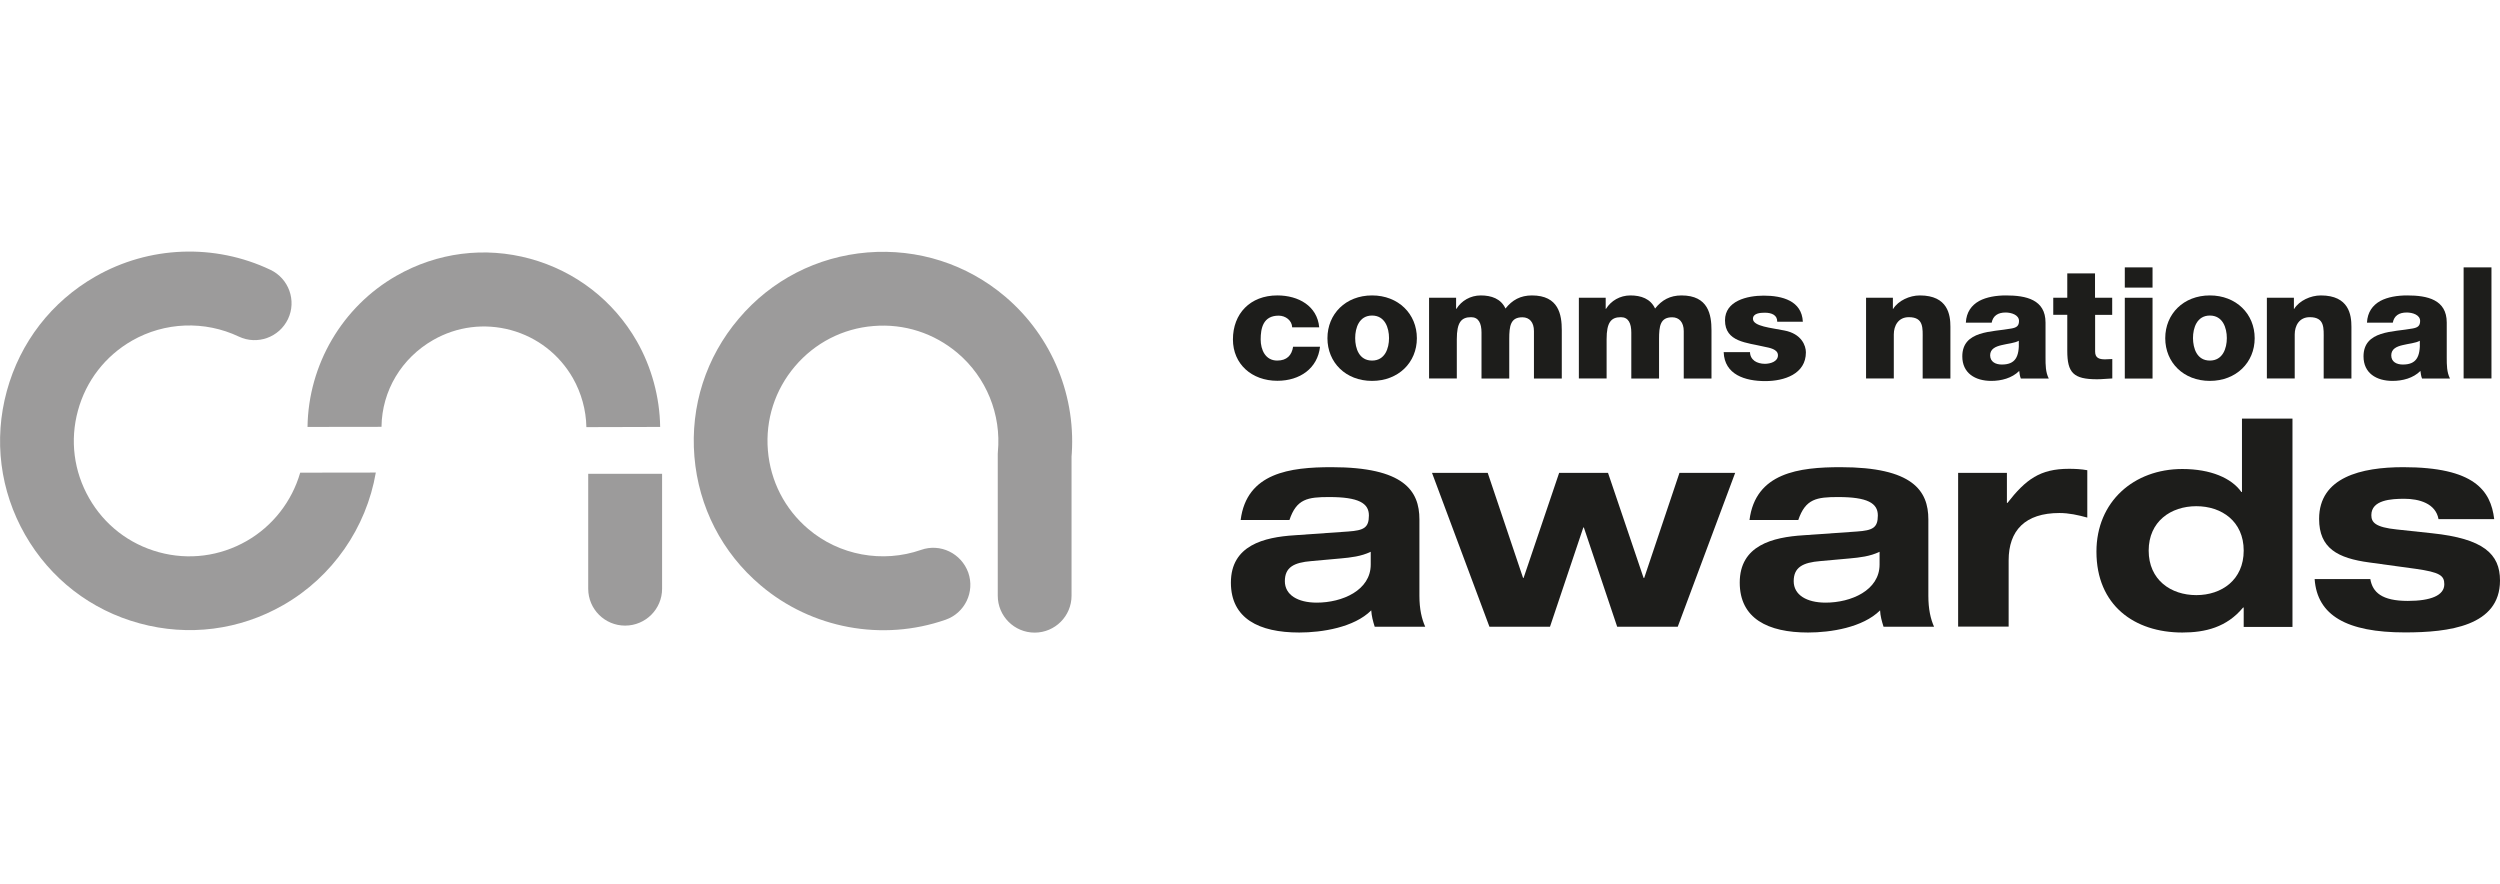 <?xml version="1.0" encoding="utf-8"?>
<!-- Generator: Adobe Illustrator 24.0.0, SVG Export Plug-In . SVG Version: 6.00 Build 0)  -->
<svg version="1.1" id="Layer_1" xmlns="http://www.w3.org/2000/svg" xmlns:xlink="http://www.w3.org/1999/xlink" x="0px" y="0px"
	 viewBox="0 0 246 87" style="enable-background:new 0 0 246 87;" xml:space="preserve">
<style type="text/css">
	.st0{fill:#9C9B9B;}
	.st1{fill:#1D1D1B;}
</style>
<g>
	<path class="st0" d="M29.54,46.51c-0.81,2.81-2.69,5.25-5.28,6.73c-2.63,1.5-5.69,1.9-8.62,1.1c-2.93-0.8-5.37-2.69-6.87-5.32
		c-1.51-2.64-1.9-5.69-1.1-8.62c0.8-2.93,2.69-5.37,5.32-6.88c3.22-1.84,7.15-1.99,10.51-0.4c1.81,0.86,3.98,0.08,4.84-1.73
		c0.86-1.81,0.08-3.98-1.73-4.84c-5.5-2.61-11.94-2.36-17.22,0.66c-4.32,2.47-7.41,6.47-8.72,11.27c-1.31,4.8-0.67,9.82,1.8,14.14
		c2.47,4.32,6.47,7.42,11.27,8.72c4.8,1.31,9.82,0.67,14.13-1.8c4.85-2.77,8.18-7.61,9.11-13.04L29.54,46.51L29.54,46.51z"/>
	<path class="st0" d="M90.63,54.11c-3.79,1.32-8.05,0.54-11.1-2.06c-2.31-1.96-3.72-4.71-3.97-7.73c-0.25-3.02,0.7-5.96,2.66-8.27
		c1.96-2.31,4.71-3.73,7.73-3.97c3.03-0.25,5.96,0.7,8.28,2.66c2.83,2.4,4.31,6.04,3.96,9.74l-0.01,0.17v0.17v13.8
		c0,2,1.62,3.63,3.63,3.63s3.63-1.63,3.63-3.63v-13.8l-0.02,0.35c0.57-6.06-1.86-12.03-6.49-15.97c-3.79-3.22-8.61-4.76-13.57-4.36
		c-4.96,0.41-9.46,2.72-12.67,6.52c-3.22,3.79-4.77,8.61-4.36,13.57c0.41,4.95,2.72,9.46,6.52,12.67c5.01,4.25,11.98,5.55,18.2,3.38
		c1.89-0.66,2.89-2.73,2.23-4.63C94.59,54.44,92.52,53.44,90.63,54.11L90.63,54.11z"/>
	<path class="st0" d="M57.88,46.62L57.88,46.62v11.31c0,2.01,1.63,3.63,3.63,3.63c2.01,0,3.64-1.62,3.64-3.63V46.62H57.88
		L57.88,46.62z"/>
	<path class="st0" d="M37.54,42c0.04-3.57,1.99-6.77,5.08-8.54c2.34-1.34,5.05-1.68,7.65-0.98c2.6,0.71,4.76,2.39,6.1,4.72
		c0.84,1.48,1.3,3.15,1.33,4.83l7.26-0.02c-0.04-2.91-0.84-5.88-2.29-8.42c-2.3-4.02-6.03-6.9-10.5-8.13
		c-4.47-1.22-9.15-0.62-13.17,1.68c-5.32,3.04-8.66,8.74-8.74,14.87L37.54,42L37.54,42z"/>
	<path class="st1" d="M134.87,54.3c-0.94,0.45-1.95,0.56-2.94,0.65l-2.88,0.26c-1.75,0.14-2.62,0.62-2.62,1.98
		c0,1.35,1.27,2.11,3.14,2.11c2.51,0,5.31-1.21,5.31-3.75V54.3L134.87,54.3z M122.08,51.17c0.59-4.66,4.88-5.2,8.95-5.2
		c7.12,0,8.64,2.32,8.64,5.14v7.51c0,1.33,0.23,2.28,0.57,3.05h-4.97c-0.17-0.54-0.31-1.07-0.34-1.61
		c-1.69,1.69-4.86,2.18-7.09,2.18c-3.96,0-6.72-1.38-6.72-4.91c0-3.67,3.25-4.47,6.27-4.66l5.28-0.37c1.52-0.11,2.03-0.36,2.03-1.58
		c0-1.21-1.02-1.81-3.9-1.81c-2.12,0-3.22,0.17-3.92,2.26H122.08L122.08,51.17z"/>
	<polygon class="st1" points="140.91,46.53 146.39,46.53 149.87,56.87 149.92,56.87 153.42,46.53 158.23,46.53 161.73,56.87 
		161.79,56.87 165.26,46.53 170.74,46.53 165.09,61.67 159.13,61.67 155.85,51.9 155.8,51.9 152.52,61.67 146.56,61.67 
		140.91,46.53 	"/>
	<path class="st1" d="M184.94,54.3c-0.93,0.45-1.95,0.56-2.93,0.65l-2.88,0.26c-1.75,0.14-2.63,0.62-2.63,1.98
		c0,1.35,1.27,2.11,3.14,2.11c2.51,0,5.31-1.21,5.31-3.75V54.3L184.94,54.3z M172.15,51.17c0.59-4.66,4.88-5.2,8.96-5.2
		c7.11,0,8.64,2.32,8.64,5.14v7.51c0,1.33,0.22,2.28,0.56,3.05h-4.97c-0.17-0.54-0.32-1.07-0.34-1.61c-1.7,1.69-4.86,2.18-7.09,2.18
		c-3.95,0-6.72-1.38-6.72-4.91c0-3.67,3.24-4.47,6.27-4.66l5.28-0.37c1.53-0.11,2.04-0.36,2.04-1.58c0-1.21-1.02-1.81-3.9-1.81
		c-2.12,0-3.22,0.17-3.93,2.26H172.15L172.15,51.17z"/>
	<path class="st1" d="M192.68,46.53h4.8v2.96h0.05c1.81-2.32,3.22-3.36,6.05-3.36c0.57,0,1.24,0.03,1.81,0.14v4.66
		c-0.9-0.25-1.81-0.45-2.74-0.45c-3.38,0-5,1.72-5,4.66v6.52h-4.97V46.53L192.68,46.53z"/>
	<path class="st1" d="M216.12,58.56c2.49,0,4.66-1.5,4.66-4.38c0-2.88-2.17-4.37-4.66-4.37c-2.51,0-4.69,1.5-4.69,4.37
		C211.43,57.06,213.61,58.56,216.12,58.56L216.12,58.56z M220.78,59.78h-0.06c-1.61,1.95-3.73,2.46-5.98,2.46
		c-4.72,0-8.45-2.68-8.45-7.96c0-4.91,3.67-8.13,8.45-8.13c2.8,0,4.85,0.9,5.81,2.26h0.06v-7.22h4.97v20.5h-4.8V59.78L220.78,59.78z
		"/>
	<path class="st1" d="M233.24,56.98c0.22,1.3,1.13,2.15,3.69,2.15c2.26,0,3.59-0.54,3.59-1.64c0-0.85-0.43-1.18-2.83-1.52
		l-4.52-0.62c-3.16-0.42-4.97-1.41-4.97-4.29c0-4.1,4.15-5.09,8.28-5.09c6.98,0,8.61,2.29,8.95,5.11h-5.48c-0.28-1.55-1.92-2-3.36-2
		c-1.3,0-3.25,0.11-3.25,1.61c0,0.7,0.37,1.19,2.51,1.41l3.45,0.37C244.36,53,246,54.5,246,57.12c0,4.49-5.03,5.11-9.35,5.11
		c-5.73,0-8.64-1.67-8.89-5.25H233.24L233.24,56.98z"/>
	<path class="st1" d="M127.15,32.21c-0.02-0.67-0.64-1.15-1.33-1.15c-1.53,0-1.77,1.24-1.77,2.34c0,1.03,0.47,2.08,1.63,2.08
		c0.95,0,1.43-0.52,1.56-1.36h2.65c-0.24,2.13-1.98,3.35-4.2,3.35c-2.51,0-4.37-1.64-4.37-4.07c0-2.53,1.69-4.33,4.37-4.33
		c2.08,0,3.93,1.04,4.12,3.14H127.15L127.15,32.21z"/>
	<path class="st1" d="M135.01,35.48c1.27,0,1.67-1.2,1.67-2.21c0-1.01-0.4-2.22-1.67-2.22c-1.27,0-1.66,1.21-1.66,2.22
		C133.35,34.29,133.74,35.48,135.01,35.48L135.01,35.48z M135.01,29.07c2.59,0,4.41,1.82,4.41,4.21c0,2.39-1.82,4.2-4.41,4.2
		c-2.59,0-4.39-1.81-4.39-4.2C130.62,30.89,132.42,29.07,135.01,29.07L135.01,29.07z"/>
	<path class="st1" d="M140.63,29.3h2.65v1.09h0.03c0.5-0.8,1.38-1.32,2.4-1.32c1.04,0,1.98,0.32,2.43,1.29
		c0.66-0.84,1.48-1.29,2.6-1.29c2.65,0,2.94,1.91,2.94,3.43v4.75h-2.74v-4.67c0-0.86-0.43-1.36-1.14-1.36
		c-1.17,0-1.29,0.86-1.29,2.14v3.89h-2.73v-4.52c0-0.93-0.29-1.52-1.03-1.52c-0.98,0-1.4,0.54-1.4,2.16v3.87h-2.73V29.3L140.63,29.3
		z"/>
	<path class="st1" d="M155.35,29.3H158v1.09h0.03c0.5-0.8,1.38-1.32,2.4-1.32c1.04,0,1.98,0.32,2.43,1.29
		c0.66-0.84,1.48-1.29,2.6-1.29c2.65,0,2.95,1.91,2.95,3.43v4.75h-2.73v-4.67c0-0.86-0.44-1.36-1.14-1.36
		c-1.17,0-1.29,0.86-1.29,2.14v3.89h-2.73v-4.52c0-0.93-0.29-1.52-1.03-1.52c-0.98,0-1.4,0.54-1.4,2.16v3.87h-2.73V29.3L155.35,29.3
		z"/>
	<path class="st1" d="M172.2,34.63c0,0.4,0.18,0.69,0.45,0.89c0.26,0.18,0.63,0.28,1.01,0.28c0.53,0,1.29-0.21,1.29-0.84
		c0-0.61-0.85-0.74-1.33-0.84c-1.72-0.41-3.88-0.46-3.88-2.6c0-1.91,2.17-2.43,3.81-2.43c1.83,0,3.75,0.51,3.85,2.57h-2.52
		c0-0.34-0.13-0.55-0.35-0.69c-0.22-0.14-0.53-0.2-0.87-0.2c-0.45,0-1.17,0.05-1.17,0.6c0,0.75,1.83,0.89,3.09,1.15
		c1.69,0.32,2.12,1.49,2.12,2.15c0,2.13-2.12,2.83-4,2.83c-1.98,0-4.01-0.63-4.09-2.85H172.2L172.2,34.63z"/>
	<path class="st1" d="M183.61,29.3h2.65v1.09h0.03c0.5-0.81,1.62-1.32,2.62-1.32c2.78,0,3.01,1.93,3.01,3.08v5.1h-2.73V33.4
		c0-1.09,0.13-2.19-1.36-2.19c-1.03,0-1.48,0.83-1.48,1.7v4.33h-2.73V29.3L183.61,29.3z"/>
	<path class="st1" d="M196.98,35.87c1.3,0,1.74-0.71,1.67-2.34c-0.39,0.23-1.09,0.28-1.69,0.43c-0.61,0.14-1.13,0.38-1.13,1.01
		C195.84,35.61,196.37,35.87,196.98,35.87L196.98,35.87z M193.44,31.75c0.05-1.04,0.56-1.71,1.3-2.13c0.74-0.4,1.7-0.55,2.65-0.55
		c1.98,0,3.89,0.41,3.89,2.67v3.48c0,0.67,0,1.41,0.32,2.03h-2.75c-0.1-0.25-0.13-0.49-0.16-0.75c-0.71,0.71-1.76,0.98-2.75,0.98
		c-1.59,0-2.85-0.77-2.85-2.41c0-2.58,2.96-2.39,4.86-2.75c0.47-0.09,0.72-0.24,0.72-0.74c0-0.6-0.76-0.83-1.32-0.83
		c-0.75,0-1.24,0.32-1.37,1H193.44L193.44,31.75z"/>
	<path class="st1" d="M207.85,30.98h-1.69v3.61c0,0.63,0.39,0.77,0.98,0.77c0.22,0,0.47-0.03,0.71-0.03v1.91
		c-0.5,0.02-1,0.08-1.5,0.08c-2.33,0-2.93-0.64-2.93-2.8v-3.54h-1.38V29.3h1.38v-2.4h2.73v2.4h1.69V30.98L207.85,30.98z"/>
	<path class="st1" d="M209.08,29.3h2.73v7.95h-2.73V29.3L209.08,29.3z M211.81,28.3h-2.73v-1.99h2.73V28.3L211.81,28.3z"/>
	<path class="st1" d="M217.45,35.48c1.27,0,1.67-1.2,1.67-2.21c0-1.01-0.4-2.22-1.67-2.22c-1.27,0-1.66,1.21-1.66,2.22
		C215.8,34.29,216.18,35.48,217.45,35.48L217.45,35.48z M217.45,29.07c2.59,0,4.41,1.82,4.41,4.21c0,2.39-1.82,4.2-4.41,4.2
		c-2.59,0-4.39-1.81-4.39-4.2C213.06,30.89,214.86,29.07,217.45,29.07L217.45,29.07z"/>
	<path class="st1" d="M223.07,29.3h2.65v1.09h0.03c0.5-0.81,1.62-1.32,2.62-1.32c2.78,0,3.01,1.93,3.01,3.08v5.1h-2.73V33.4
		c0-1.09,0.13-2.19-1.37-2.19c-1.03,0-1.48,0.83-1.48,1.7v4.33h-2.74V29.3L223.07,29.3z"/>
	<path class="st1" d="M236.44,35.87c1.3,0,1.74-0.71,1.67-2.34c-0.39,0.23-1.09,0.28-1.69,0.43c-0.61,0.14-1.12,0.38-1.12,1.01
		C235.3,35.61,235.83,35.87,236.44,35.87L236.44,35.87z M232.91,31.75c0.05-1.04,0.56-1.71,1.3-2.13c0.74-0.4,1.7-0.55,2.66-0.55
		c1.98,0,3.89,0.41,3.89,2.67v3.48c0,0.67,0,1.41,0.32,2.03h-2.75c-0.1-0.25-0.13-0.49-0.16-0.75c-0.71,0.71-1.75,0.98-2.75,0.98
		c-1.59,0-2.85-0.77-2.85-2.41c0-2.58,2.96-2.39,4.85-2.75c0.47-0.09,0.72-0.24,0.72-0.74c0-0.6-0.75-0.83-1.32-0.83
		c-0.76,0-1.24,0.32-1.37,1H232.91L232.91,31.75z"/>
	<polygon class="st1" points="242.42,26.31 245.16,26.31 245.16,37.24 242.42,37.24 242.42,26.31 	"/>
</g>
</svg>
